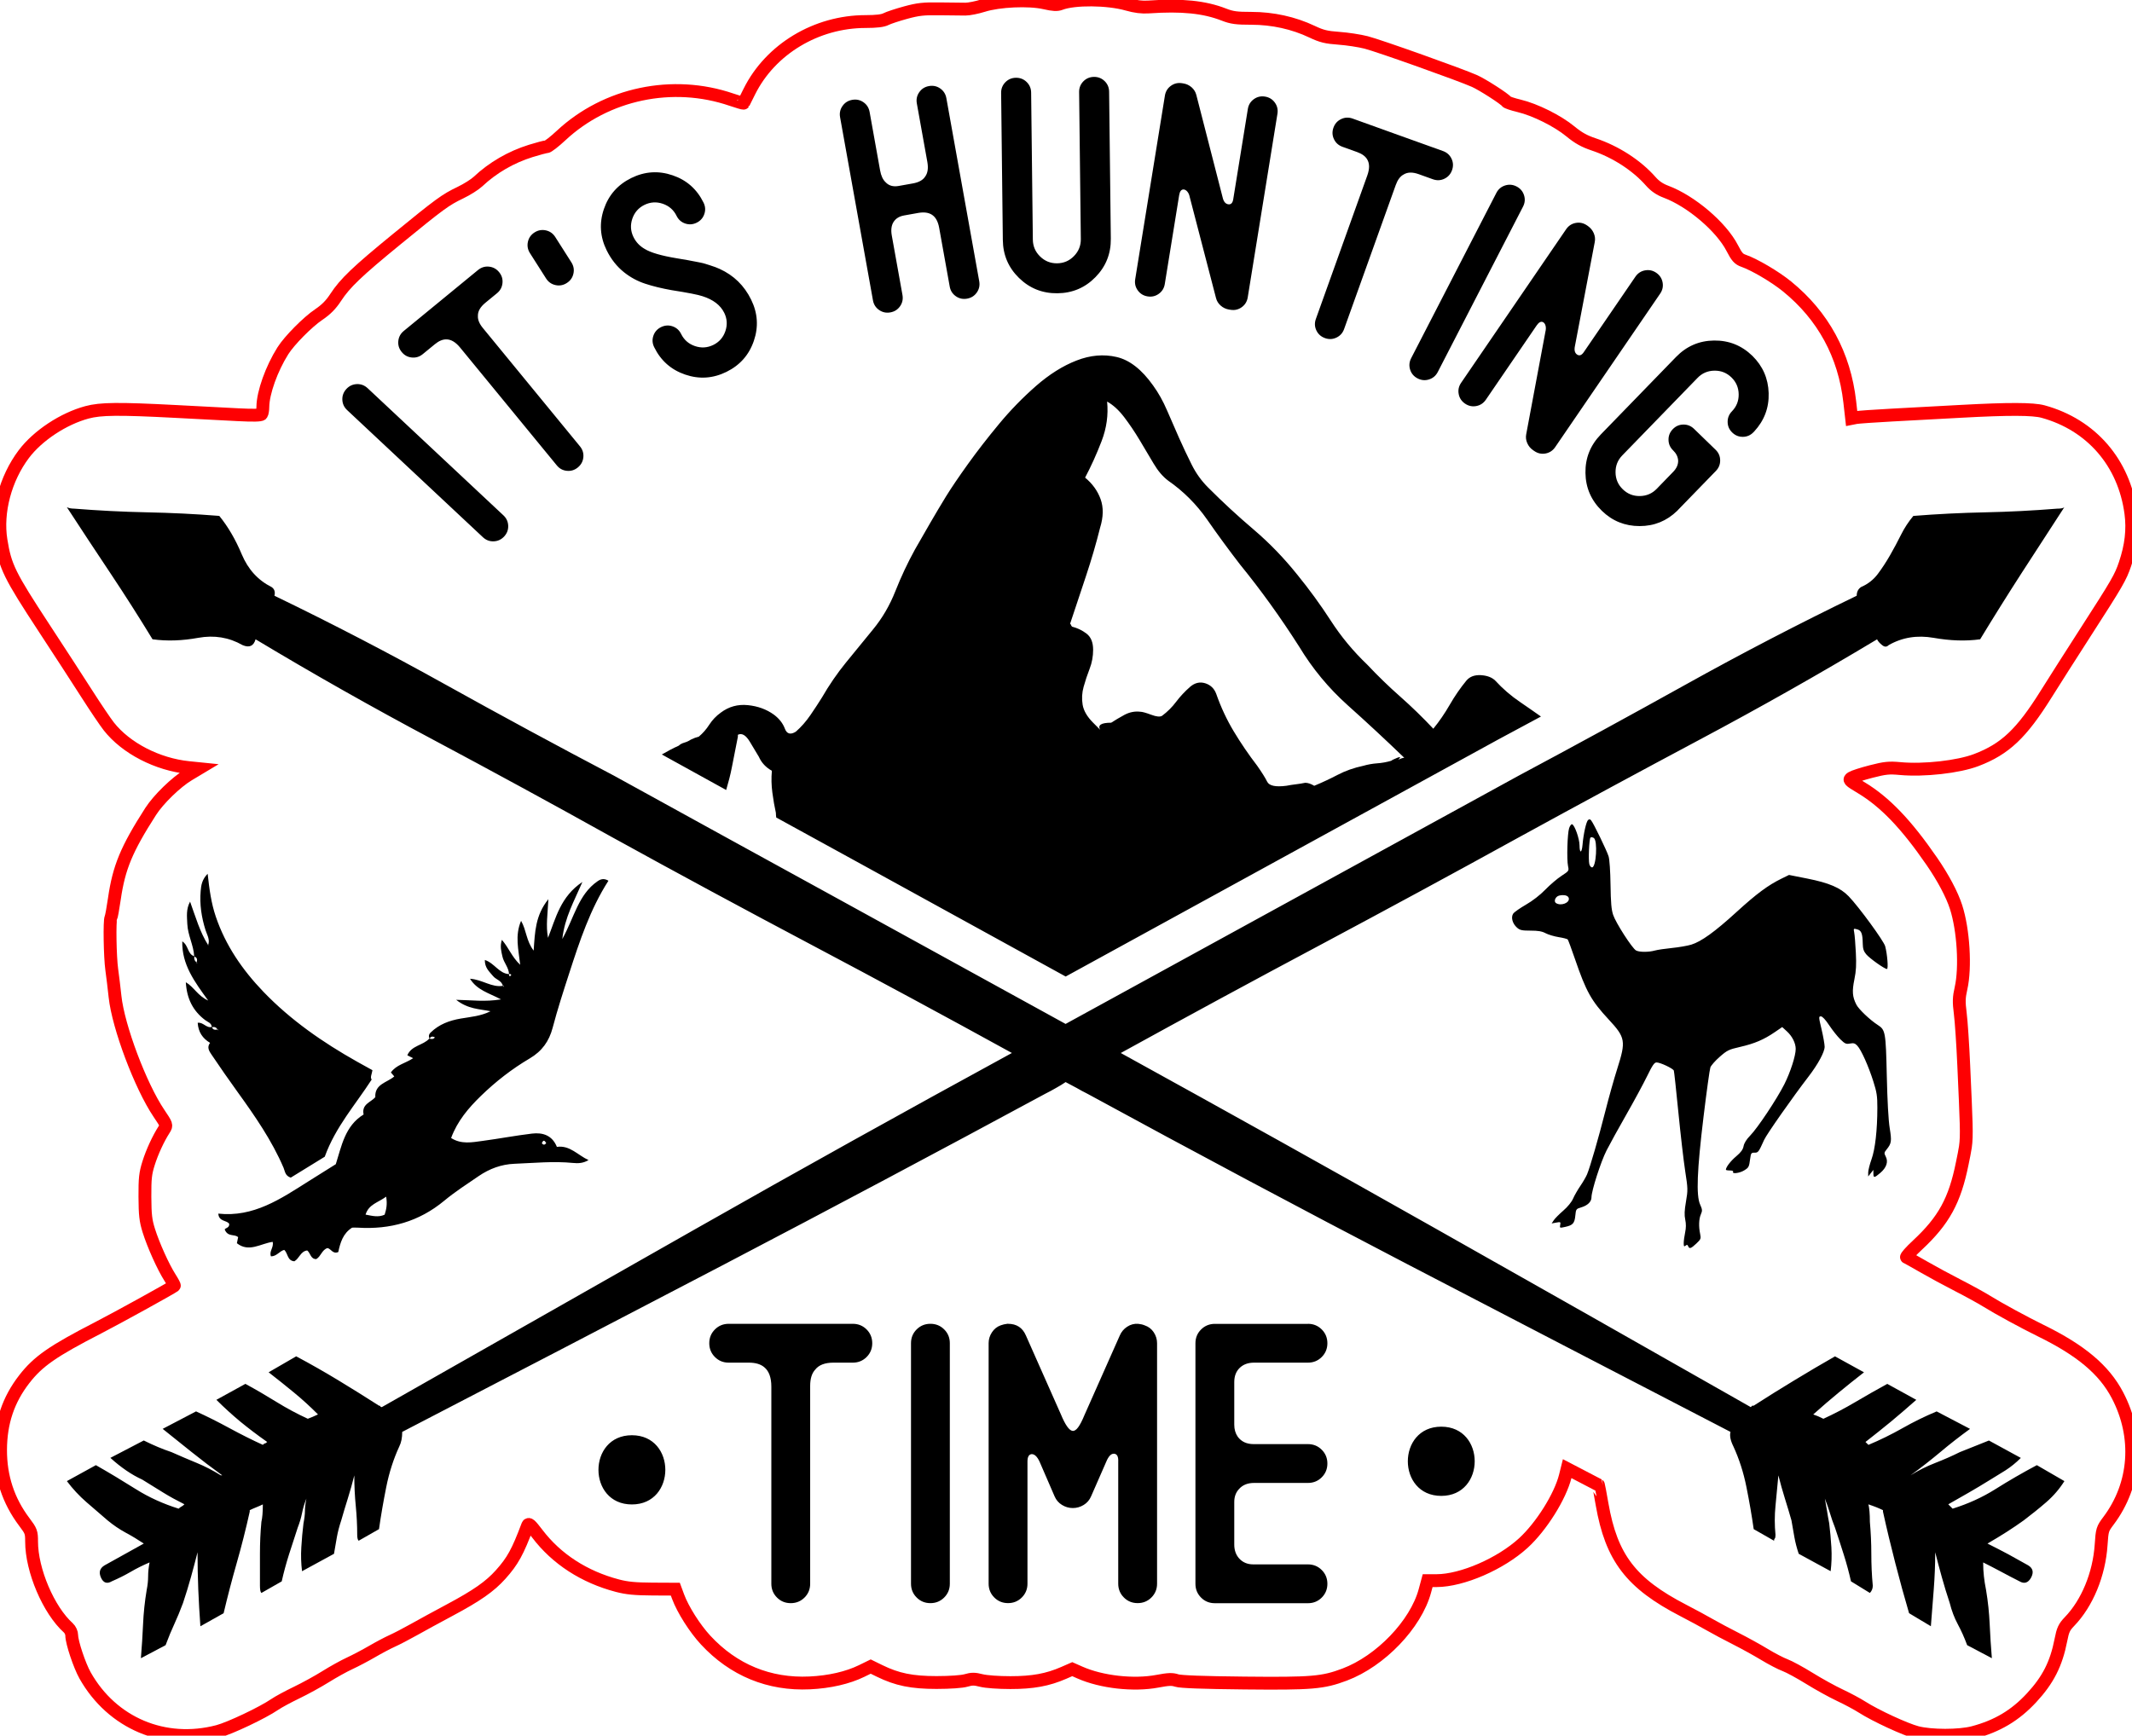 <?xml version="1.0"?>
<!-- Created with xTool Creative Space (https://www.xtool.com/pages/software) -->
<svg xmlns="http://www.w3.org/2000/svg" xmlns:xlink="http://www.w3.org/1999/xlink" xmlns:xcs="https://www.xtool.com/pages/software" version="1.1" preserveAspectRatio="xMinYMin meet" width="94.588mm" height="77.018mm" viewBox="241.695 169.504 94.588 77.018" xcs:version="2.7.22"><style></style>
<path transform="matrix(0.6,0,0,0.6,244.661,172.916)" stroke="none" fill="#000000" data-view-type="laser" d="M32.242 67.238C32.165 66.833 31.737 66.77 31.517 66.502 31.246 66.173 30.898 65.896 30.907 65.309 31.611 65.533 31.957 66.313 32.695 66.355 32.7 66.477 32.729 66.592 32.85 66.433 32.884 66.389 32.781 66.324 32.695 66.353 32.678 65.865 32.307 65.514 32.207 65.051 32.125 64.675 32.012 64.313 32.167 63.82 32.679 64.405 32.899 65.084 33.522 65.665 33.398 64.527 33.117 63.518 33.587 62.413 33.995 63.13 33.958 63.889 34.517 64.617 34.612 63.231 34.641 62.006 35.606 60.813 35.555 61.905 35.407 62.776 35.579 63.671 36.153 62.207 36.505 60.618 38.122 59.54 37.508 60.966 36.82 62.147 36.635 63.759 37.525 62.151 37.826 60.457 39.252 59.479 39.456 59.339 39.709 59.244 40.047 59.448 38.695 61.555 37.917 63.91 37.153 66.269 36.717 67.611 36.281 68.957 35.922 70.322 35.656 71.329 35.13 72.055 34.228 72.589 32.915 73.363 31.71 74.3 30.615 75.364 29.703 76.251 28.881 77.211 28.413 78.475 29.168 78.96 29.961 78.794 30.731 78.691 31.951 78.528 33.163 78.297 34.385 78.15 35.193 78.052 35.889 78.276 36.235 79.132 37.197 78.991 37.787 79.754 38.575 80.107 38.195 80.34 37.818 80.361 37.43 80.321 35.983 80.176 34.539 80.325 33.094 80.382 32.125 80.421 31.25 80.748 30.456 81.289 29.588 81.881 28.701 82.453 27.895 83.122 26.033 84.663 23.901 85.255 21.525 85.106 21.382 85.097 21.238 85.104 21.095 85.104 20.412 85.532 20.216 86.228 20.07 86.909 19.665 87.081 19.546 86.679 19.275 86.614 18.86 86.737 18.793 87.228 18.442 87.431 18.017 87.434 18.021 86.987 17.772 86.792 17.283 86.848 17.186 87.391 16.822 87.593 16.287 87.551 16.356 86.993 16.071 86.75 15.719 86.844 15.515 87.228 15.094 87.228 14.934 86.861 15.318 86.57 15.219 86.156 14.337 86.276 13.46 86.964 12.573 86.257 12.605 86.1 12.634 85.959 12.665 85.81 12.399 85.555 11.913 85.819 11.676 85.251 11.651 85.139 12.034 85.144 12.007 84.835 11.864 84.544 11.235 84.687 11.2 84.068 13.802 84.351 15.811 82.978 17.853 81.686 18.495 81.279 19.141 80.878 19.887 80.411 20.305 79.107 20.556 77.582 21.942 76.737 21.783 75.968 22.471 75.842 22.808 75.458 22.75 74.476 23.679 74.384 24.211 73.921 24.127 73.824 24.043 73.726 23.96 73.629 24.352 73.065 25.041 72.95 25.606 72.573 25.442 72.493 25.32 72.432 25.176 72.359 25.478 71.627 26.342 71.633 26.803 71.121 26.952 71.161 27.099 71.191 27.216 71.031 27.04 70.945 26.904 70.95 26.822 71.144 26.751 70.97 26.738 70.834 26.904 70.671 27.526 70.065 28.283 69.788 29.118 69.643 29.854 69.517 30.609 69.463 31.328 69.1 30.517 68.932 29.661 68.951 28.787 68.255 29.946 68.278 30.904 68.418 32.104 68.224 31.179 67.739 30.342 67.544 29.81 66.697 30.735 66.758 31.427 67.372 32.263 67.217 32.291 67.313 32.349 67.303 32.322 67.255 32.249 67.131 32.385 67.257 32.242 67.238ZM23.611 82.814C23.003 83.259 22.326 83.372 22.087 84.141 22.603 84.24 23.041 84.357 23.498 84.146 23.62 83.757 23.708 83.386 23.611 82.814ZM35.446 78.853C35.331 78.647 35.226 78.591 35.123 78.861 35.233 79.008 35.339 78.995 35.446 78.853ZM10.717 70.283C10.709 69.968 10.42 69.901 10.231 69.758 9.335 69.083 8.87 68.192 8.797 66.955 9.409 67.318 9.673 67.957 10.451 68.31 9.438 66.911 8.499 65.657 8.534 63.933 9.019 64.241 8.908 64.894 9.44 65.036 9.377 65.237 9.461 65.384 9.608 65.508 9.631 65.51 9.656 65.514 9.679 65.516 9.646 65.521 9.614 65.529 9.581 65.535 9.644 65.334 9.684 65.141 9.417 65.053 9.377 64.221 8.939 63.474 8.906 62.637 8.885 62.098 8.805 61.56 9.111 60.995 9.522 62.128 9.835 63.245 10.459 64.227 10.474 64.225 10.487 64.223 10.503 64.223 10.478 64.231 10.455 64.237 10.43 64.244 10.615 63.826 10.369 63.464 10.252 63.096 9.956 62.151 9.809 61.193 9.895 60.205 9.931 59.786 9.988 59.366 10.411 58.934 10.537 60.1 10.68 61.123 11.013 62.103 11.737 64.237 12.98 66.041 14.527 67.653 16.553 69.761 18.927 71.405 21.462 72.831 21.839 73.044 22.219 73.252 22.596 73.46 22.557 73.736 22.408 73.996 22.54 74.152 21.342 76.011 19.866 77.651 19.07 79.859 18.277 80.348 17.392 80.893 16.555 81.407 16.128 81.264 16.13 80.925 16.023 80.675 15.152 78.643 13.9 76.842 12.615 75.06 11.965 74.16 11.332 73.248 10.711 72.327 10.535 72.067 10.327 71.774 10.59 71.44 10.028 71.1 9.721 70.641 9.675 69.956 10.082 69.888 10.332 70.388 10.728 70.255 10.789 70.517 10.984 70.473 11.17 70.452 11.185 70.473 11.202 70.494 11.217 70.517 11.193 70.503 11.168 70.492 11.143 70.478 11.068 70.283 10.914 70.239 10.717 70.283ZM48.752 52.738C48.917 52.184 49.064 51.626 49.173 51.06 49.32 50.295 49.469 49.542 49.617 48.802L49.617 48.655C49.913 48.508 50.207 48.68 50.504 49.173 50.8 49.666 51.022 50.035 51.169 50.282 51.366 50.725 51.689 51.071 52.132 51.316 52.083 51.859 52.096 52.4 52.169 52.943 52.243 53.488 52.327 53.981 52.427 54.424 52.427 54.531 52.44 54.652 52.453 54.772 54.516 55.906 56.581 57.039 58.636 58.165 63.694 60.943 68.767 63.732 73.856 66.533L105.865 48.99C106.906 48.433 107.95 47.871 109 47.305 108.491 46.948 107.983 46.59 107.476 46.246 106.784 45.778 106.169 45.247 105.626 44.654 105.379 44.407 105.022 44.274 104.553 44.245 104.083 44.22 103.725 44.358 103.481 44.654 103.035 45.197 102.628 45.788 102.259 46.428 101.89 47.068 101.483 47.665 101.04 48.206 100.25 47.368 99.436 46.575 98.598 45.835 97.759 45.096 96.945 44.308 96.157 43.469 95.121 42.482 94.221 41.395 93.456 40.211 92.69 39.028 91.864 37.894 90.977 36.807 89.988 35.574 88.916 34.465 87.758 33.479 86.597 32.492 85.475 31.458 84.391 30.37 83.896 29.877 83.489 29.311 83.17 28.669 82.848 28.028 82.541 27.373 82.244 26.708 81.948 26.042 81.654 25.366 81.355 24.672 81.059 23.982 80.715 23.366 80.321 22.823 79.482 21.64 78.582 20.936 77.62 20.715 76.659 20.493 75.672 20.581 74.661 20.975 73.648 21.368 72.65 21.995 71.663 22.857 70.675 23.723 69.763 24.66 68.926 25.671 68.087 26.683 67.322 27.667 66.632 28.629 65.94 29.594 65.397 30.397 65.003 31.034 64.61 31.678 64.227 32.318 63.856 32.96 63.487 33.601 63.105 34.266 62.709 34.956 62.165 35.946 61.685 36.967 61.266 38.026 60.847 39.089 60.293 40.037 59.601 40.875 58.911 41.716 58.246 42.53 57.605 43.318 56.963 44.107 56.37 44.969 55.829 45.906 55.583 46.3 55.3 46.734 54.979 47.202 54.656 47.671 54.298 48.08 53.904 48.424 53.511 48.67 53.239 48.596 53.092 48.202 52.945 47.808 52.673 47.458 52.278 47.164 51.733 46.77 51.092 46.537 50.353 46.462 49.613 46.388 48.947 46.571 48.355 47.015 48.009 47.265 47.726 47.562 47.504 47.906 47.282 48.252 47.024 48.546 46.728 48.793 46.529 48.842 46.332 48.915 46.137 49.014 45.988 49.114 45.828 49.186 45.656 49.236 45.484 49.286 45.348 49.36 45.248 49.458 44.816 49.651 44.402 49.877 43.994 50.112 45.587 50.997 47.173 51.87 48.752 52.738ZM75.366 36.891C75.76 35.704 76.108 34.52 76.402 33.337 76.647 32.548 76.66 31.844 76.439 31.229 76.217 30.613 75.833 30.082 75.292 29.636 75.735 28.799 76.144 27.897 76.513 26.935 76.882 25.973 77.018 25.002 76.92 24.012 77.364 24.259 77.783 24.643 78.178 25.159 78.572 25.677 78.956 26.243 79.325 26.86 79.694 27.476 80.04 28.057 80.36 28.6 80.681 29.143 81.038 29.562 81.432 29.858 82.567 30.647 83.529 31.611 84.319 32.744 85.106 33.878 85.92 34.987 86.758 36.073 88.287 37.95 89.742 39.97 91.124 42.14 92.11 43.771 93.307 45.214 94.712 46.472 96.119 47.73 97.511 49.024 98.893 50.356 98.793 50.356 98.644 50.406 98.449 50.504 98.644 50.307 98.621 50.257 98.375 50.356 98.126 50.456 97.979 50.528 97.931 50.578 97.585 50.678 97.239 50.741 96.895 50.765 96.549 50.79 96.203 50.85 95.861 50.949 95.169 51.096 94.54 51.318 93.974 51.614 93.406 51.911 92.827 52.182 92.235 52.427 91.988 52.279 91.766 52.205 91.569 52.205 91.323 52.255 91.09 52.293 90.868 52.318 90.646 52.343 90.411 52.381 90.166 52.427 89.375 52.528 88.908 52.427 88.759 52.13 88.612 51.834 88.365 51.44 88.019 50.947 87.377 50.11 86.798 49.257 86.28 48.395 85.762 47.533 85.33 46.606 84.986 45.621 84.838 45.227 84.565 44.969 84.171 44.843 83.778 44.723 83.407 44.809 83.063 45.103 82.667 45.449 82.323 45.818 82.026 46.212 81.73 46.606 81.384 46.952 80.99 47.246 80.843 47.347 80.572 47.321 80.178 47.172 79.782 47.024 79.513 46.95 79.365 46.95 78.97 46.904 78.587 46.979 78.218 47.172 77.85 47.372 77.515 47.569 77.221 47.762 76.481 47.762 76.207 47.938 76.406 48.284L75.886 47.762C75.443 47.319 75.185 46.875 75.11 46.432 75.036 45.988 75.06 45.545 75.185 45.101 75.309 44.658 75.456 44.214 75.628 43.771 75.8 43.327 75.886 42.859 75.886 42.366 75.886 41.823 75.726 41.429 75.406 41.179 75.085 40.932 74.728 40.76 74.334 40.661 74.284 40.611 74.259 40.576 74.259 40.552 74.259 40.527 74.233 40.489 74.185 40.439 74.579 39.257 74.973 38.074 75.366 36.891ZM9.717 111.85C9.681 110.951 9.663 110.042 9.663 109.112 9.52 109.684 9.359 110.292 9.18 110.936 9 111.58 8.805 112.223 8.589 112.867 8.375 113.439 8.161 113.96 7.945 114.425 7.731 114.889 7.517 115.406 7.301 115.983L5.475 116.948C5.546 116.09 5.599 115.247 5.636 114.425 5.672 113.603 5.76 112.76 5.903 111.902 5.974 111.544 6.01 111.208 6.01 110.885 6.01 110.558 6.047 110.221 6.117 109.864 5.616 110.078 5.152 110.307 4.724 110.558 4.295 110.808 3.827 111.043 3.33 111.257 2.971 111.471 2.701 111.38 2.525 110.992 2.344 110.594 2.434 110.292 2.793 110.078L5.689 108.468C5.261 108.182 4.814 107.912 4.349 107.662 3.883 107.411 3.437 107.105 3.009 106.752 2.506 106.318 1.988 105.872 1.451 105.408 0.914 104.943 0.432 104.421 0.002 103.85L2.147 102.67C3.15 103.242 4.133 103.834 5.098 104.442 6.064 105.05 7.121 105.53 8.266 105.888 8.337 105.817 8.409 105.765 8.48 105.729 8.551 105.693 8.623 105.637 8.694 105.564 8.123 105.278 7.603 104.993 7.138 104.706 6.672 104.419 6.152 104.098 5.58 103.741 4.792 103.383 4.007 102.846 3.219 102.131L5.687 100.845C6.402 101.202 7.085 101.489 7.729 101.703 8.373 101.99 8.998 102.255 9.606 102.506 10.214 102.756 10.805 103.062 11.378 103.42L11.485 103.42C10.696 102.848 9.944 102.275 9.229 101.703 8.514 101.131 7.796 100.558 7.085 99.986L9.552 98.694C10.34 99.052 11.164 99.464 12.022 99.931 12.881 100.397 13.703 100.81 14.492 101.168 14.561 101.097 14.614 101.061 14.653 101.061 14.685 101.061 14.739 101.024 14.813 100.954 14.096 100.453 13.435 99.948 12.827 99.451 12.219 98.944 11.628 98.409 11.057 97.838L13.202 96.658C13.989 97.086 14.76 97.538 15.511 98.002 16.262 98.467 17.031 98.876 17.816 99.239 18.031 99.162 18.281 99.055 18.57 98.918 17.994 98.34 17.405 97.803 16.798 97.304 16.19 96.803 15.565 96.303 14.92 95.802L16.958 94.622C18.031 95.194 19.069 95.786 20.072 96.394 21.074 97.002 22.074 97.625 23.079 98.27 23.148 98.27 23.186 98.291 23.186 98.325 23.186 98.36 23.223 98.377 23.293 98.377 31.091 93.944 38.841 89.539 46.533 85.177 54.224 80.809 62.006 76.483 69.88 72.187 64.94 69.469 60.002 66.804 55.067 64.193 50.129 61.578 45.189 58.917 40.253 56.193 35.889 53.761 31.488 51.366 27.052 49.001 22.613 46.64 18.25 44.174 13.955 41.593 13.812 42.094 13.49 42.238 12.99 42.022 11.988 41.45 10.898 41.27 9.715 41.484 8.535 41.699 7.41 41.741 6.335 41.592 5.332 39.948 4.294 38.317 3.221 36.707 2.147 35.098 1.072 33.469 0 31.823 0.143 31.894 0.321 31.93 0.537 31.93 2.325 32.073 4.116 32.165 5.903 32.202 7.691 32.238 9.482 32.324 11.271 32.467 11.915 33.255 12.47 34.205 12.934 35.312 13.399 36.419 14.133 37.227 15.136 37.728 15.35 37.871 15.419 38.086 15.35 38.372 19.644 40.446 23.848 42.633 27.962 44.922 32.075 47.21 36.245 49.467 40.466 51.685 46.049 54.761 51.612 57.819 57.156 60.859 62.702 63.904 68.266 66.963 73.85 70.039L107.34 51.685C111.491 49.467 115.623 47.21 119.737 44.922 123.851 42.633 128.057 40.446 132.348 38.372 132.348 38.086 132.455 37.871 132.67 37.728 133.17 37.514 133.583 37.191 133.906 36.763 134.228 36.335 134.531 35.868 134.818 35.369 135.105 34.868 135.373 34.364 135.623 33.863 135.873 33.362 136.177 32.897 136.535 32.469 138.322 32.326 140.094 32.24 141.849 32.203 143.602 32.167 145.37 32.075 147.162 31.932 147.448 31.932 147.626 31.896 147.699 31.825 146.626 33.469 145.569 35.1 144.531 36.709 143.493 38.319 142.474 39.948 141.475 41.593 140.4 41.741 139.255 41.7 138.039 41.486 136.822 41.272 135.713 41.45 134.711 42.024 134.566 42.171 134.405 42.171 134.228 42.024 134.048 41.88 133.922 41.743 133.853 41.595 129.559 44.174 125.191 46.642 120.756 49.003 116.319 51.368 111.884 53.763 107.447 56.195 102.51 58.917 97.589 61.578 92.688 64.195 87.786 66.804 82.868 69.471 77.93 72.189 85.727 76.485 93.494 80.813 101.221 85.179 108.95 89.541 116.715 93.944 124.515 98.379L124.622 98.272 124.729 98.272C125.73 97.627 126.73 97.004 127.736 96.396 128.737 95.788 129.737 95.196 130.743 94.624L132.887 95.804C132.243 96.304 131.618 96.805 131.01 97.306 130.402 97.807 129.777 98.342 129.133 98.92 129.347 98.987 129.596 99.094 129.884 99.241 130.672 98.878 131.458 98.47 132.245 98.004 133.033 97.539 133.818 97.09 134.608 96.66L136.753 97.84C136.109 98.411 135.483 98.948 134.876 99.453 134.268 99.948 133.643 100.455 132.996 100.956L133.214 101.17C134.073 100.812 134.912 100.399 135.736 99.933 136.56 99.466 137.401 99.053 138.259 98.696L140.727 99.988C139.94 100.56 139.207 101.133 138.529 101.705 137.846 102.276 137.114 102.85 136.327 103.422 136.898 103.064 137.51 102.758 138.152 102.508 138.794 102.257 139.404 101.992 139.976 101.705 140.333 101.561 140.691 101.418 141.05 101.277 141.406 101.133 141.763 100.99 142.123 100.848L144.483 102.135C144.126 102.492 143.751 102.795 143.358 103.049 142.964 103.293 142.589 103.529 142.232 103.743 141.656 104.1 141.121 104.421 140.62 104.708 140.119 104.995 139.618 105.28 139.118 105.566L139.439 105.888C140.584 105.53 141.641 105.05 142.606 104.442 143.572 103.834 144.591 103.242 145.667 102.67L147.705 103.85C147.347 104.421 146.9 104.943 146.365 105.408 145.829 105.872 145.271 106.318 144.699 106.752 143.912 107.319 143.019 107.891 142.017 108.468 142.589 108.755 143.107 109.021 143.574 109.271 144.038 109.522 144.522 109.793 145.024 110.078 145.38 110.292 145.453 110.594 145.239 110.992 145.024 111.38 144.736 111.471 144.378 111.257 143.95 111.043 143.503 110.808 143.038 110.558 142.57 110.307 142.126 110.078 141.698 109.864 141.698 110.221 141.714 110.558 141.752 110.885 141.784 111.206 141.842 111.544 141.912 111.902 142.056 112.76 142.142 113.603 142.18 114.425 142.216 115.247 142.27 116.09 142.341 116.948L140.515 115.983C140.301 115.406 140.068 114.889 139.817 114.425 139.567 113.96 139.37 113.439 139.226 112.867 139.012 112.223 138.815 111.58 138.636 110.936 138.456 110.292 138.296 109.684 138.152 109.112 138.152 110.042 138.114 110.951 138.045 111.85 137.974 112.745 137.9 113.653 137.831 114.584L136.219 113.618C135.862 112.402 135.522 111.166 135.201 109.915 134.879 108.663 134.572 107.398 134.289 106.105L134.289 105.998C134.143 105.928 133.983 105.855 133.805 105.784 133.623 105.714 133.43 105.641 133.214 105.57 133.283 105.857 133.321 106.285 133.321 106.862 133.39 107.65 133.428 108.436 133.428 109.223 133.428 110.011 133.461 110.797 133.536 111.584 133.536 111.798 133.461 111.978 133.321 112.121L131.924 111.263C131.781 110.619 131.603 109.956 131.387 109.277 131.173 108.598 130.959 107.939 130.743 107.295 130.597 106.931 130.475 106.574 130.368 106.216 130.261 105.859 130.135 105.501 129.993 105.144 130.062 105.501 130.116 105.807 130.154 106.058 130.19 106.308 130.244 106.61 130.314 106.971 130.383 107.539 130.437 108.132 130.475 108.74 130.511 109.348 130.49 109.94 130.421 110.512L128.059 109.225C127.915 108.797 127.808 108.382 127.738 107.988 127.667 107.595 127.594 107.186 127.523 106.757 127.38 106.251 127.219 105.715 127.04 105.144 126.86 104.572 126.7 103.999 126.556 103.427 126.485 104.215 126.411 104.964 126.342 105.679 126.271 106.394 126.271 107.109 126.342 107.83 126.342 107.973 126.325 108.059 126.289 108.095 126.25 108.132 126.235 108.187 126.235 108.26L124.731 107.402C124.587 106.396 124.409 105.358 124.193 104.286 123.979 103.213 123.656 102.211 123.228 101.282 123.014 100.854 122.941 100.495 123.014 100.21 114.998 96.058 107.038 91.925 99.13 87.813 91.223 83.695 83.332 79.492 75.462 75.202 75.175 75.059 74.908 74.915 74.657 74.768 74.405 74.63 74.135 74.487 73.852 74.34 73.638 74.487 73.403 74.63 73.153 74.768 72.902 74.915 72.635 75.059 72.348 75.202 64.405 79.494 56.497 83.697 48.626 87.813 40.754 91.925 32.811 96.058 24.798 100.21 24.798 100.638 24.727 100.998 24.584 101.282 24.155 102.211 23.832 103.213 23.618 104.286 23.404 105.358 23.224 106.396 23.081 107.402L21.577 108.26C21.506 108.189 21.47 108.046 21.47 107.832 21.47 107.111 21.433 106.396 21.363 105.681 21.292 104.966 21.255 104.215 21.255 103.429 21.112 104.001 20.952 104.574 20.772 105.146 20.592 105.717 20.432 106.255 20.288 106.759 20.145 107.187 20.038 107.597 19.967 107.99 19.896 108.384 19.824 108.797 19.753 109.227L17.39 110.514C17.319 109.942 17.3 109.35 17.337 108.742 17.373 108.134 17.426 107.541 17.497 106.973 17.568 106.61 17.604 106.31 17.604 106.06 17.604 105.809 17.641 105.503 17.711 105.146 17.568 105.503 17.461 105.861 17.39 106.218 17.319 106.576 17.21 106.933 17.069 107.296 16.855 107.941 16.641 108.598 16.425 109.279 16.211 109.957 16.031 110.623 15.888 111.265L14.385 112.123C14.311 112.053 14.278 111.873 14.278 111.586 14.278 110.799 14.278 110.013 14.278 109.225 14.278 108.438 14.311 107.652 14.385 106.864 14.454 106.574 14.492 106.144 14.492 105.572 14.347 105.643 14.186 105.715 14.007 105.786 13.827 105.857 13.666 105.93 13.523 106L13.523 106.107C13.236 107.4 12.915 108.667 12.558 109.917 12.2 111.169 11.879 112.404 11.592 113.62L9.874 114.585C9.807 113.655 9.753 112.745 9.717 111.85ZM53.528 92.217L58.118 92.217C58.519 92.217 58.859 92.357 59.137 92.634 59.414 92.911 59.553 93.252 59.553 93.653 59.553 94.054 59.414 94.395 59.137 94.672 58.859 94.949 58.519 95.089 58.118 95.089L56.684 95.089C56.053 95.089 55.604 95.261 55.336 95.605 55.088 95.872 54.963 96.274 54.963 96.809L54.963 111.441C54.963 111.842 54.824 112.183 54.547 112.46 54.269 112.737 53.929 112.876 53.528 112.876 53.126 112.876 52.786 112.739 52.509 112.46 52.232 112.183 52.092 111.842 52.092 111.441L52.092 96.867C52.092 96.197 51.92 95.72 51.576 95.433 51.308 95.203 50.926 95.089 50.429 95.089L48.938 95.089C48.536 95.089 48.196 94.951 47.919 94.672 47.642 94.395 47.502 94.054 47.502 93.653 47.502 93.252 47.64 92.911 47.919 92.634 48.196 92.357 48.536 92.217 48.938 92.217L53.528 92.217ZM65.29 93.651L65.29 111.439C65.29 111.84 65.151 112.181 64.873 112.458 64.596 112.735 64.256 112.875 63.854 112.875 63.453 112.875 63.113 112.737 62.836 112.458 62.558 112.181 62.419 111.84 62.419 111.439L62.419 93.651C62.419 93.25 62.556 92.909 62.836 92.632 63.113 92.355 63.453 92.216 63.854 92.216 64.256 92.216 64.596 92.355 64.873 92.632 65.152 92.909 65.29 93.25 65.29 93.651ZM70.914 93.078L73.497 98.902C73.822 99.686 74.108 100.097 74.357 100.135 74.491 100.155 74.63 100.069 74.774 99.877 74.917 99.686 75.076 99.38 75.248 98.96L77.859 93.078C77.974 92.81 78.155 92.594 78.404 92.432 78.652 92.269 78.92 92.198 79.207 92.216 79.398 92.235 79.56 92.273 79.694 92.33 79.981 92.426 80.207 92.598 80.369 92.846 80.532 93.095 80.614 93.362 80.614 93.649L80.614 111.437C80.614 111.838 80.474 112.179 80.197 112.456 79.92 112.733 79.58 112.873 79.178 112.873 78.777 112.873 78.436 112.735 78.159 112.456 77.882 112.179 77.742 111.838 77.742 111.437L77.742 102.427C77.762 102.045 77.66 101.844 77.44 101.825 77.221 101.806 77.024 102.007 76.852 102.427L75.733 104.981C75.619 105.249 75.437 105.459 75.189 105.612 74.94 105.765 74.672 105.842 74.386 105.842 74.099 105.842 73.831 105.765 73.583 105.612 73.334 105.459 73.153 105.249 73.038 104.981L71.92 102.399C71.748 102.036 71.556 101.854 71.346 101.854 71.136 101.873 71.031 102.055 71.031 102.399L71.031 111.437C71.031 111.838 70.891 112.179 70.614 112.456 70.337 112.733 69.997 112.873 69.595 112.873 69.194 112.873 68.853 112.735 68.576 112.456 68.299 112.179 68.159 111.838 68.159 111.437L68.159 93.649C68.159 93.362 68.24 93.095 68.404 92.846 68.567 92.598 68.781 92.426 69.05 92.33 69.203 92.273 69.366 92.235 69.538 92.216 69.557 92.216 69.576 92.216 69.595 92.216 70.226 92.217 70.666 92.504 70.914 93.078ZM91.772 92.217C92.173 92.217 92.514 92.357 92.791 92.634 93.068 92.911 93.208 93.252 93.208 93.653 93.208 94.054 93.068 94.395 92.791 94.672 92.514 94.949 92.173 95.089 91.772 95.089L87.784 95.089C87.345 95.089 86.991 95.217 86.723 95.477 86.456 95.735 86.322 96.085 86.322 96.524L86.322 99.68C86.322 100.025 86.408 100.321 86.58 100.569 86.848 100.933 87.239 101.114 87.756 101.114L91.772 101.114C92.173 101.114 92.514 101.254 92.791 101.531 93.068 101.808 93.208 102.148 93.208 102.55 93.208 102.951 93.068 103.292 92.791 103.569 92.514 103.846 92.173 103.985 91.772 103.985L87.784 103.985C87.306 103.985 86.934 104.138 86.666 104.444 86.437 104.693 86.322 105.008 86.322 105.391L86.322 108.547C86.322 108.948 86.437 109.283 86.666 109.55 86.934 109.856 87.287 110.009 87.727 110.009L91.772 110.009C92.173 110.009 92.514 110.149 92.791 110.426 93.068 110.703 93.208 111.043 93.208 111.445 93.208 111.846 93.068 112.186 92.791 112.464 92.514 112.741 92.173 112.88 91.772 112.88L84.886 112.88C84.485 112.88 84.145 112.743 83.867 112.464 83.59 112.186 83.451 111.846 83.451 111.445L83.451 93.657C83.451 93.255 83.588 92.915 83.867 92.638 84.145 92.361 84.485 92.221 84.886 92.221L91.772 92.221ZM22.242 23.024L32.28 32.425C32.507 32.637 32.624 32.895 32.635 33.198 32.645 33.501 32.544 33.765 32.332 33.993 32.119 34.22 31.861 34.337 31.559 34.348 31.255 34.358 30.991 34.257 30.764 34.044L20.726 24.643C20.498 24.431 20.382 24.173 20.37 23.871 20.361 23.569 20.462 23.303 20.674 23.075 20.887 22.848 21.145 22.731 21.447 22.72 21.751 22.71 22.014 22.812 22.242 23.024ZM27.658 16.536L30.401 14.284C30.642 14.087 30.911 14.003 31.213 14.033 31.515 14.064 31.764 14.198 31.961 14.439 32.158 14.678 32.242 14.949 32.211 15.251 32.181 15.553 32.047 15.802 31.806 16L30.948 16.704C30.571 17.014 30.385 17.337 30.395 17.673 30.378 17.956 30.5 18.256 30.764 18.575L37.94 27.321C38.137 27.562 38.221 27.833 38.191 28.134 38.16 28.436 38.026 28.684 37.785 28.883 37.545 29.08 37.275 29.164 36.973 29.133 36.671 29.105 36.422 28.969 36.226 28.728L29.078 20.017C28.749 19.617 28.413 19.415 28.067 19.413 27.793 19.407 27.508 19.525 27.212 19.77L26.319 20.502C26.08 20.699 25.809 20.783 25.507 20.753 25.205 20.724 24.956 20.588 24.76 20.347 24.563 20.107 24.479 19.837 24.509 19.535 24.54 19.233 24.674 18.984 24.914 18.788L27.658 16.536ZM36.115 11.843L37.306 13.714C37.472 13.976 37.524 14.255 37.457 14.551 37.392 14.848 37.227 15.079 36.965 15.245 36.703 15.412 36.424 15.463 36.128 15.396 35.832 15.331 35.6 15.167 35.434 14.905L34.243 13.034C34.077 12.772 34.027 12.493 34.092 12.196 34.157 11.9 34.322 11.669 34.583 11.502 34.845 11.336 35.124 11.286 35.421 11.351 35.717 11.416 35.948 11.581 36.115 11.843ZM47.078 9.298C47.216 9.577 47.235 9.86 47.135 10.147 47.038 10.434 46.849 10.646 46.569 10.784 46.29 10.921 46.007 10.94 45.721 10.843 45.434 10.745 45.222 10.556 45.084 10.277 44.87 9.839 44.528 9.541 44.063 9.382 43.599 9.224 43.146 9.252 42.708 9.466 42.27 9.682 41.972 10.023 41.813 10.487 41.655 10.952 41.683 11.403 41.897 11.843 42.079 12.215 42.354 12.508 42.725 12.722 43.172 12.997 43.962 13.227 45.092 13.414 45.111 13.422 45.224 13.439 45.428 13.471 45.633 13.504 45.753 13.521 45.789 13.529 45.826 13.536 45.94 13.557 46.132 13.596 46.323 13.634 46.451 13.657 46.514 13.668 46.577 13.68 46.69 13.701 46.856 13.735 47.021 13.77 47.149 13.802 47.238 13.833 47.328 13.863 47.439 13.9 47.575 13.94 47.711 13.98 47.835 14.022 47.946 14.066 48.059 14.11 48.168 14.156 48.273 14.202 49.315 14.679 50.089 15.435 50.597 16.471 51.087 17.467 51.154 18.484 50.798 19.524 50.442 20.564 49.768 21.326 48.772 21.816 47.776 22.305 46.759 22.372 45.721 22.016 44.681 21.661 43.918 20.986 43.429 19.99 43.291 19.711 43.272 19.428 43.371 19.141 43.469 18.855 43.658 18.642 43.937 18.505 44.216 18.369 44.499 18.348 44.786 18.447 45.073 18.545 45.285 18.734 45.422 19.013 45.638 19.451 45.977 19.749 46.443 19.908 46.908 20.066 47.359 20.038 47.799 19.824 48.236 19.61 48.535 19.269 48.693 18.803 48.852 18.338 48.823 17.885 48.609 17.448 48.328 16.878 47.789 16.467 46.992 16.216 46.675 16.109 45.919 15.96 44.723 15.773 43.983 15.641 43.327 15.482 42.758 15.293 42.186 15.104 41.672 14.825 41.211 14.458 40.672 14.03 40.24 13.485 39.913 12.821 39.424 11.825 39.357 10.808 39.712 9.77 40.066 8.73 40.743 7.968 41.737 7.478 42.733 6.989 43.75 6.922 44.79 7.278 45.826 7.627 46.589 8.302 47.078 9.298ZM59.358 2.592L60.134 6.916C60.205 7.31 60.339 7.601 60.54 7.79 60.781 8.048 61.105 8.14 61.513 8.065L62.56 7.878C62.996 7.8 63.298 7.633 63.463 7.377 63.656 7.117 63.711 6.754 63.627 6.289L62.851 1.965C62.795 1.659 62.855 1.382 63.029 1.134 63.201 0.885 63.442 0.732 63.747 0.679 64.053 0.625 64.33 0.682 64.579 0.856 64.827 1.03 64.98 1.269 65.034 1.575L67.464 15.113C67.519 15.419 67.46 15.696 67.286 15.945 67.112 16.194 66.873 16.346 66.567 16.4 66.261 16.455 65.984 16.396 65.735 16.222 65.487 16.048 65.334 15.809 65.281 15.503L64.501 11.158C64.416 10.692 64.239 10.371 63.967 10.195 63.713 10.03 63.375 9.986 62.952 10.061L61.905 10.248C61.539 10.313 61.278 10.482 61.115 10.751 60.964 11.003 60.926 11.334 61 11.741L61.788 16.13C61.843 16.436 61.784 16.713 61.61 16.962 61.436 17.21 61.197 17.363 60.891 17.417 60.586 17.472 60.308 17.413 60.06 17.239 59.811 17.067 59.658 16.826 59.605 16.52L57.175 2.984C57.12 2.678 57.179 2.401 57.353 2.153 57.527 1.904 57.766 1.751 58.072 1.698 58.378 1.644 58.655 1.701 58.903 1.875 59.152 2.047 59.303 2.288 59.358 2.592ZM71.302 1.164L71.428 12.034C71.434 12.521 71.612 12.938 71.964 13.28 72.315 13.624 72.734 13.792 73.223 13.787 73.713 13.781 74.128 13.603 74.47 13.251 74.814 12.9 74.982 12.479 74.976 11.992L74.85 1.122C74.846 0.812 74.951 0.549 75.162 0.331 75.374 0.115 75.636 0.004 75.946 0 76.255-0.004 76.519 0.101 76.737 0.312 76.953 0.524 77.064 0.784 77.068 1.095L77.194 11.965C77.207 13.074 76.829 14.022 76.062 14.806 75.296 15.591 74.357 15.991 73.248 16.002 72.139 16.016 71.191 15.637 70.406 14.871 69.62 14.104 69.22 13.165 69.209 12.057L69.083 1.187C69.079 0.877 69.184 0.614 69.394 0.396 69.607 0.18 69.868 0.069 70.178 0.065 70.488 0.061 70.752 0.166 70.97 0.377 71.189 0.593 71.3 0.855 71.302 1.164ZM83.168 0.77C83.344 0.927 83.46 1.113 83.516 1.332L85.46 8.904C85.529 9.216 85.666 9.386 85.871 9.421 86.075 9.453 86.2 9.331 86.245 9.054L87.326 2.374C87.375 2.068 87.522 1.826 87.769 1.648 88.016 1.47 88.291 1.407 88.597 1.457 88.903 1.506 89.145 1.654 89.323 1.9 89.501 2.147 89.564 2.422 89.514 2.73L87.318 16.306C87.268 16.612 87.121 16.855 86.874 17.033 86.628 17.21 86.352 17.274 86.045 17.224 85.987 17.214 85.949 17.209 85.936 17.207 85.703 17.168 85.496 17.073 85.32 16.916 85.142 16.761 85.028 16.574 84.972 16.354L83.032 8.895C82.999 8.725 82.94 8.587 82.852 8.484 82.764 8.381 82.669 8.327 82.564 8.325 82.397 8.329 82.294 8.469 82.248 8.746L81.185 15.316C81.136 15.622 80.988 15.865 80.742 16.042 80.495 16.22 80.22 16.283 79.914 16.234 79.608 16.184 79.365 16.037 79.188 15.79 79.01 15.544 78.947 15.268 78.997 14.962L81.193 1.386C81.243 1.08 81.39 0.837 81.636 0.66 81.883 0.482 82.158 0.419 82.464 0.468 82.508 0.476 82.537 0.48 82.552 0.482 82.785 0.518 82.992 0.616 83.168 0.77ZM98.413 4.284L101.755 5.483C102.047 5.588 102.257 5.777 102.387 6.05 102.517 6.324 102.529 6.609 102.424 6.901 102.318 7.194 102.129 7.404 101.856 7.534 101.583 7.664 101.298 7.675 101.007 7.57L99.963 7.195C99.505 7.031 99.132 7.039 98.847 7.218 98.597 7.348 98.402 7.608 98.262 7.998L94.444 18.648C94.339 18.941 94.15 19.151 93.875 19.281 93.601 19.411 93.317 19.422 93.026 19.317 92.735 19.212 92.523 19.023 92.393 18.749 92.263 18.476 92.252 18.191 92.357 17.899L96.159 7.291C96.333 6.804 96.333 6.412 96.157 6.112 96.022 5.874 95.773 5.691 95.412 5.561L94.326 5.171C94.033 5.066 93.823 4.877 93.693 4.603 93.563 4.33 93.552 4.045 93.657 3.753 93.762 3.46 93.951 3.25 94.225 3.12 94.498 2.99 94.783 2.978 95.075 3.083L98.413 4.284ZM107.673 9.596L101.372 21.821C101.229 22.099 101.015 22.282 100.726 22.374 100.437 22.466 100.155 22.441 99.879 22.299 99.604 22.158 99.419 21.942 99.327 21.653 99.235 21.364 99.26 21.082 99.401 20.806L105.702 8.581C105.844 8.306 106.06 8.121 106.348 8.029 106.637 7.937 106.92 7.962 107.195 8.103 107.47 8.245 107.656 8.461 107.748 8.75 107.841 9.038 107.816 9.321 107.673 9.596ZM112.903 11.556C112.997 11.772 113.022 11.992 112.978 12.212L111.515 19.891C111.447 20.202 111.496 20.414 111.668 20.533 111.838 20.65 112.005 20.592 112.163 20.361L115.983 14.777C116.159 14.521 116.394 14.364 116.694 14.309 116.992 14.253 117.269 14.312 117.526 14.488 117.782 14.664 117.938 14.901 117.994 15.198 118.049 15.496 117.99 15.773 117.814 16.029L110.051 27.382C109.875 27.638 109.638 27.795 109.342 27.851 109.044 27.906 108.766 27.847 108.51 27.671 108.461 27.638 108.43 27.617 108.419 27.608 108.224 27.474 108.078 27.3 107.985 27.082 107.891 26.866 107.866 26.648 107.91 26.426L109.328 18.851C109.371 18.682 109.374 18.533 109.34 18.401 109.304 18.27 109.241 18.182 109.147 18.134 108.996 18.067 108.841 18.149 108.682 18.38L104.926 23.874C104.75 24.131 104.513 24.287 104.217 24.343 103.919 24.398 103.641 24.339 103.385 24.163 103.129 23.987 102.972 23.75 102.917 23.454 102.861 23.156 102.921 22.878 103.097 22.622L110.86 11.269C111.036 11.013 111.271 10.856 111.569 10.801 111.867 10.745 112.144 10.805 112.4 10.98 112.437 11.005 112.462 11.023 112.473 11.03 112.664 11.166 112.81 11.34 112.903 11.556ZM125.837 23.385C125.87 24.467 125.514 25.411 124.774 26.216 124.753 26.237 124.732 26.258 124.713 26.279 124.497 26.503 124.237 26.616 123.933 26.62 123.629 26.623 123.368 26.518 123.144 26.302 122.92 26.086 122.807 25.826 122.804 25.522 122.8 25.218 122.905 24.956 123.121 24.733 123.461 24.383 123.628 23.962 123.62 23.471 123.612 22.98 123.434 22.563 123.085 22.225 122.735 21.886 122.314 21.718 121.823 21.726 121.332 21.733 120.915 21.911 120.577 22.263L115.014 27.992C114.673 28.342 114.507 28.763 114.515 29.254 114.522 29.745 114.7 30.162 115.052 30.5 115.402 30.84 115.822 31.007 116.314 30.999 116.805 30.991 117.222 30.814 117.56 30.464L118.78 29.206C119.026 28.952 119.149 28.678 119.145 28.384 119.129 28.101 119.005 27.847 118.772 27.621 118.548 27.405 118.436 27.145 118.432 26.841 118.426 26.539 118.533 26.275 118.749 26.052 118.965 25.828 119.225 25.715 119.529 25.712 119.831 25.708 120.095 25.813 120.318 26.029L121.911 27.573C122.135 27.789 122.247 28.049 122.251 28.353 122.255 28.657 122.15 28.919 121.934 29.143L119.152 32.008C119.122 32.041 119.095 32.068 119.076 32.089 118.302 32.842 117.375 33.22 116.293 33.22 115.211 33.22 114.282 32.846 113.507 32.093 112.712 31.32 112.305 30.385 112.29 29.286 112.274 28.189 112.651 27.241 113.423 26.446L118.986 20.715C119.758 19.919 120.693 19.512 121.792 19.497 122.89 19.482 123.838 19.858 124.633 20.63 125.402 21.387 125.805 22.303 125.837 23.385ZM112.605 54.91C112.569 54.906 112.529 54.921 112.485 54.957 112.349 55.07 112.142 55.984 112.075 56.781 112.02 57.419 111.856 57.456 111.852 56.829 111.848 56.339 111.494 55.334 111.303 55.273 111.242 55.252 111.143 55.382 111.083 55.561 110.953 55.953 110.898 57.884 111.003 58.373 111.076 58.719 111.07 58.729 110.516 59.09 110.206 59.291 109.669 59.75 109.321 60.109 108.931 60.511 108.382 60.935 107.891 61.218 107.453 61.47 107.029 61.767 106.95 61.879 106.763 62.147 106.891 62.621 107.231 62.919 107.446 63.107 107.593 63.139 108.233 63.139 108.793 63.139 109.074 63.187 109.342 63.33 109.539 63.435 109.973 63.565 110.307 63.619 110.642 63.672 110.944 63.751 110.98 63.793 111.016 63.835 111.255 64.483 111.513 65.232 112.343 67.654 112.714 68.316 114.016 69.719 115.249 71.046 115.293 71.308 114.645 73.342 114.41 74.079 114.012 75.494 113.762 76.486 113.268 78.434 112.638 80.615 112.408 81.164 112.33 81.351 112.104 81.739 111.909 82.024 111.714 82.309 111.473 82.73 111.374 82.959 111.265 83.211 110.978 83.563 110.647 83.85 110.347 84.11 110.03 84.429 109.946 84.559L109.791 84.794 110.129 84.731C110.449 84.672 110.466 84.681 110.422 84.905 110.378 85.138 110.384 85.14 110.8 85.048 111.361 84.924 111.487 84.781 111.542 84.203 111.586 83.739 111.603 83.716 111.972 83.607 112.452 83.464 112.735 83.188 112.735 82.865 112.735 82.382 113.427 80.227 113.849 79.398 114.085 78.935 114.744 77.738 115.314 76.74 115.883 75.743 116.574 74.466 116.847 73.905 117.245 73.089 117.384 72.885 117.549 72.887 117.826 72.888 118.768 73.334 118.825 73.491 118.85 73.559 119.001 74.953 119.162 76.587 119.323 78.222 119.55 80.174 119.665 80.923 119.867 82.225 119.869 82.328 119.724 83.173 119.609 83.836 119.596 84.173 119.669 84.513 119.735 84.825 119.732 85.123 119.661 85.459 119.604 85.729 119.556 86.086 119.556 86.251 119.556 86.496 119.581 86.53 119.691 86.438 119.795 86.352 119.839 86.36 119.883 86.474 119.969 86.696 120.089 86.658 120.487 86.283L120.487 86.283C120.821 85.968 120.842 85.916 120.772 85.578 120.655 85.024 120.674 84.467 120.823 84.123 120.942 83.85 120.936 83.768 120.768 83.393 120.468 82.722 120.538 80.889 121.024 76.882 121.248 75.033 121.475 73.401 121.527 73.255 121.58 73.11 121.892 72.755 122.221 72.468 122.771 71.986 122.892 71.929 123.744 71.734 124.792 71.493 125.48 71.2 126.285 70.65L126.839 70.271 127.193 70.595C127.581 70.95 127.837 71.464 127.837 71.889 127.837 72.39 127.445 73.609 126.998 74.496 126.443 75.597 125.015 77.744 124.465 78.302 124.197 78.574 124.025 78.851 123.983 79.075 123.935 79.333 123.79 79.531 123.433 79.833 123.018 80.183 122.674 80.633 122.674 80.824 122.674 80.852 122.807 80.877 122.972 80.877 123.146 80.877 123.245 80.917 123.209 80.975 123.102 81.149 123.685 81.078 124.016 80.877 124.369 80.661 124.386 80.629 124.471 79.998 124.524 79.598 124.555 79.556 124.79 79.56 125.063 79.564 125.092 79.526 125.503 78.612 125.688 78.199 127.613 75.456 128.783 73.934 129.489 73.017 129.98 72.107 129.976 71.722 129.974 71.533 129.871 70.952 129.747 70.43 129.531 69.526 129.529 69.48 129.699 69.48 129.812 69.48 130.037 69.723 130.313 70.138 130.551 70.499 130.922 70.965 131.135 71.174 131.477 71.506 131.561 71.545 131.853 71.489 132.121 71.439 132.224 71.47 132.392 71.65 132.679 71.954 133.209 73.135 133.574 74.28 133.832 75.091 133.876 75.379 133.874 76.228 133.872 77.891 133.713 79.298 133.442 80.051 133.308 80.426 133.197 80.866 133.197 81.026L133.197 81.319 133.388 81.076 133.579 80.833 133.581 81.101C133.583 81.443 133.648 81.435 134.098 81.051 134.551 80.663 134.694 80.231 134.495 79.849 134.367 79.6 134.371 79.554 134.554 79.329 134.92 78.876 134.944 78.709 134.788 77.75 134.694 77.176 134.614 75.743 134.572 73.867 134.497 70.625 134.47 70.48 133.906 70.117 133.329 69.746 132.494 68.952 132.322 68.612 132.027 68.035 131.995 67.624 132.176 66.743 132.306 66.112 132.329 65.664 132.283 64.758 132.251 64.116 132.197 63.449 132.163 63.279 132.104 62.977 132.111 62.969 132.377 63.042 132.692 63.126 132.78 63.346 132.794 64.093 132.801 64.481 132.861 64.665 133.052 64.892 133.31 65.198 134.407 65.976 134.583 65.976 134.696 65.976 134.612 64.892 134.453 64.294 134.35 63.904 132.509 61.384 131.756 60.602 131.146 59.968 130.305 59.608 128.684 59.287L127.342 59.021 126.786 59.293C125.797 59.777 124.941 60.411 123.475 61.749 121.857 63.227 120.854 63.95 120.11 64.177 119.831 64.261 119.193 64.372 118.69 64.422 118.187 64.472 117.617 64.556 117.422 64.611 116.96 64.739 116.277 64.737 116.033 64.607 115.75 64.456 114.534 62.568 114.337 61.973 114.207 61.585 114.163 61.067 114.144 59.752 114.13 58.737 114.071 57.878 114.001 57.647 113.871 57.226 112.894 55.212 112.718 54.997 112.678 54.94 112.641 54.915 112.605 54.91L112.605 54.91ZM112.907 56.286C113.205 56.475 113.087 58.463 112.777 58.463 112.701 58.463 112.611 58.354 112.576 58.222 112.496 57.901 112.563 56.359 112.662 56.259 112.683 56.238 112.722 56.23 112.766 56.234 112.811 56.24 112.861 56.257 112.907 56.286ZM110.604 60.513C110.848 60.507 111.03 60.593 111.06 60.746 111.125 61.09 110.479 61.335 110.114 61.103 109.921 60.981 110.068 60.618 110.34 60.549 110.433 60.526 110.521 60.514 110.604 60.513L110.604 60.513ZM101.628 99.824C98.335 99.824 98.329 104.943 101.628 104.943 104.922 104.943 104.928 99.824 101.628 99.824ZM41.781 100.457C38.487 100.457 38.481 105.576 41.781 105.576 45.075 105.576 45.08 100.457 41.781 100.457Z" fill-rule="evenodd"></path><path transform="matrix(0.57,0,0,0.57,10.985,88.814)" stroke="#fe0002" fill="none" vector-effect="non-scaling-stroke" data-view-type="laser" d="M494.151 142.104C493.634 142.14 493.118 142.075 492.49 141.896 490.975 141.463 488.361 141.441 487.3 141.851 487.03 141.956 486.739 141.94 486.051 141.783 484.828 141.505 482.509 141.609 481.276 141.998 480.795 142.149 480.176 142.273 479.901 142.272 479.626 142.272 478.726 142.262 477.901 142.25 476.64 142.231 476.216 142.278 475.241 142.544 474.604 142.718 473.917 142.945 473.716 143.049 473.463 143.18 472.973 143.238 472.126 143.239 468.292 143.241 464.724 145.389 463.083 148.682 462.846 149.16 462.641 149.569 462.629 149.593 462.618 149.616 462.196 149.493 461.692 149.321 457.106 147.749 451.933 148.839 448.424 152.115 447.91 152.595 447.402 152.988 447.295 152.988 447.189 152.988 446.634 153.134 446.064 153.312 444.524 153.792 443.112 154.613 441.956 155.699 441.712 155.928 441.097 156.315 440.59 156.558 439.425 157.116 439.012 157.418 435.651 160.166 432.543 162.708 431.617 163.592 430.877 164.723 430.512 165.283 430.131 165.667 429.569 166.045 428.709 166.622 427.279 168.066 426.773 168.868 425.891 170.265 425.223 172.136 425.213 173.238 425.211 173.478 425.168 173.734 425.118 173.806 425.056 173.895 424.455 173.907 423.276 173.846 422.313 173.796 420.12 173.681 418.401 173.591 413.993 173.361 412.588 173.375 411.526 173.661 409.686 174.156 407.694 175.473 406.61 176.91 405.171 178.818 404.48 181.427 404.832 183.621 405.161 185.673 405.486 186.333 408.209 190.488 409.359 192.241 410.849 194.536 411.521 195.589 412.193 196.641 412.963 197.781 413.232 198.121 414.568 199.812 417.005 201.069 419.426 201.317L420.222 201.398 419.427 201.874C418.466 202.45 417.091 203.784 416.483 204.731 414.603 207.661 414.011 209.085 413.657 211.534 413.549 212.281 413.427 212.945 413.387 213.01 413.269 213.202 413.315 216.059 413.452 217.032 413.521 217.523 413.637 218.476 413.708 219.148 413.959 221.495 415.693 226.105 417.123 228.226 417.736 229.135 417.744 229.158 417.539 229.476 417.073 230.202 416.595 231.236 416.319 232.117 416.069 232.912 416.027 233.301 416.034 234.738 416.042 236.143 416.092 236.582 416.337 237.363 416.69 238.491 417.462 240.203 417.987 241.024 418.198 241.353 418.349 241.638 418.323 241.658 418.055 241.859 413.854 244.176 412.401 244.924 408.856 246.749 407.724 247.536 406.644 248.927 405.4 250.53 404.806 252.298 404.798 254.425 404.79 256.533 405.404 258.398 406.649 260.048 407.177 260.747 407.213 260.845 407.213 261.571 407.213 263.801 408.537 266.909 410.073 268.288 410.223 268.423 410.338 268.678 410.338 268.876 410.338 269.409 410.941 271.217 411.375 271.988 413.478 275.72 417.554 277.439 421.713 276.348 422.653 276.101 425.186 274.899 426.142 274.247 426.422 274.055 427.185 273.642 427.838 273.329 428.491 273.015 429.505 272.459 430.091 272.092 430.677 271.725 431.52 271.257 431.966 271.052 432.411 270.847 433.198 270.432 433.713 270.132 434.229 269.831 434.932 269.459 435.276 269.305 435.62 269.151 436.379 268.756 436.963 268.428 437.548 268.099 438.808 267.412 439.765 266.901 441.876 265.773 442.885 265.067 443.722 264.134 444.657 263.091 445.048 262.381 445.823 260.318 445.896 260.124 446.024 260.234 446.581 260.966 448.071 262.927 450.228 264.325 452.809 265.003 453.549 265.198 454.191 265.259 455.547 265.267L457.319 265.276 457.531 265.851C457.905 266.862 458.83 268.324 459.676 269.237 461.841 271.576 464.622 272.721 467.776 272.573 469.31 272.502 470.735 272.175 471.816 271.647L472.526 271.3 473.213 271.637C474.585 272.309 475.73 272.542 477.651 272.542 478.706 272.541 479.618 272.477 479.947 272.381 480.394 272.249 480.61 272.25 481.135 272.385 481.505 272.48 482.463 272.55 483.401 272.55 485.144 272.55 486.301 272.338 487.557 271.789L488.213 271.502 488.807 271.765C490.491 272.511 492.992 272.792 494.843 272.442 495.698 272.28 495.996 272.269 496.343 272.386 496.633 272.484 498.37 272.549 501.612 272.582 506.868 272.635 507.717 272.564 509.416 271.924 512.212 270.872 514.956 268.009 515.659 265.411L515.875 264.613 516.576 264.611C518.56 264.605 521.549 263.308 523.326 261.682 524.729 260.397 526.195 258.058 526.591 256.472L526.735 255.893 527.943 256.523C528.607 256.87 529.16 257.158 529.171 257.164 529.182 257.17 529.309 257.85 529.453 258.675 530.18 262.834 531.709 264.831 535.775 266.933 536.463 267.289 537.391 267.79 537.838 268.048 538.285 268.305 539.197 268.792 539.865 269.129 540.533 269.467 541.536 270.02 542.094 270.359 542.651 270.697 543.371 271.072 543.692 271.19 544.013 271.309 544.863 271.771 545.581 272.216 546.299 272.662 547.366 273.251 547.951 273.526 548.537 273.8 549.323 274.221 549.699 274.462 550.74 275.127 553.052 276.196 553.963 276.433 555.066 276.719 557.258 276.72 558.338 276.434 560.211 275.939 561.607 275.107 562.887 273.725 564.166 272.343 564.804 271.087 565.163 269.239 565.318 268.444 565.419 268.227 565.829 267.801 567.212 266.369 568.141 264.117 568.295 261.829 568.373 260.655 568.396 260.581 568.868 259.954 571.003 257.115 571.267 253.417 569.566 250.175 568.529 248.199 566.725 246.68 563.588 245.144 562.298 244.512 560.303 243.426 559.392 242.859 558.974 242.599 557.962 242.043 557.142 241.623 556.322 241.203 555.117 240.551 554.465 240.174 553.813 239.797 553.222 239.468 553.152 239.442 553.083 239.416 553.463 238.988 553.997 238.491 556.053 236.579 556.906 235.021 557.488 232.12 557.6 231.56 557.68 231.205 557.731 230.846 557.862 229.925 557.801 228.978 557.602 224.488 557.531 222.872 557.409 221.059 557.332 220.458 557.216 219.546 557.225 219.223 557.39 218.496 557.757 216.883 557.579 213.953 557.005 212.175 556.688 211.192 556.004 209.903 555.116 208.613 553.124 205.72 551.466 203.991 549.614 202.878 548.665 202.308 548.63 202.272 548.884 202.11 549.031 202.017 549.713 201.797 550.401 201.621 551.476 201.345 551.79 201.313 552.651 201.393 554.496 201.564 557.18 201.264 558.58 200.73 560.821 199.876 562.093 198.674 564.019 195.591 564.635 194.606 566.008 192.45 567.07 190.8 569.564 186.928 569.799 186.524 570.155 185.477 570.636 184.061 570.782 182.792 570.611 181.51 570.089 177.586 567.537 174.633 563.776 173.601 562.99 173.386 561.108 173.38 557.401 173.582 555.82 173.668 553.401 173.799 552.026 173.873 550.651 173.947 549.38 174.036 549.201 174.072L548.876 174.136 548.73 172.843C548.314 169.182 546.662 166.144 543.841 163.854 542.915 163.102 541.314 162.159 540.456 161.86 540.091 161.733 539.936 161.558 539.586 160.878 538.735 159.221 536.38 157.217 534.423 156.485 533.942 156.305 533.571 156.052 533.243 155.679 532.145 154.432 530.513 153.376 528.795 152.801 528.066 152.558 527.602 152.298 526.987 151.791 525.995 150.973 524.239 150.098 522.993 149.801 522.494 149.683 522.055 149.534 522.016 149.472 521.889 149.266 520.162 148.155 519.526 147.869 518.455 147.389 512.074 145.116 511.088 144.865 510.573 144.733 509.616 144.587 508.963 144.541 507.976 144.47 507.624 144.384 506.876 144.029 505.445 143.349 503.807 142.988 502.158 142.988 500.994 142.988 500.637 142.94 500.018 142.698 498.494 142.103 496.747 141.926 494.151 142.104Z" fill-rule="nonzero"></path></svg>